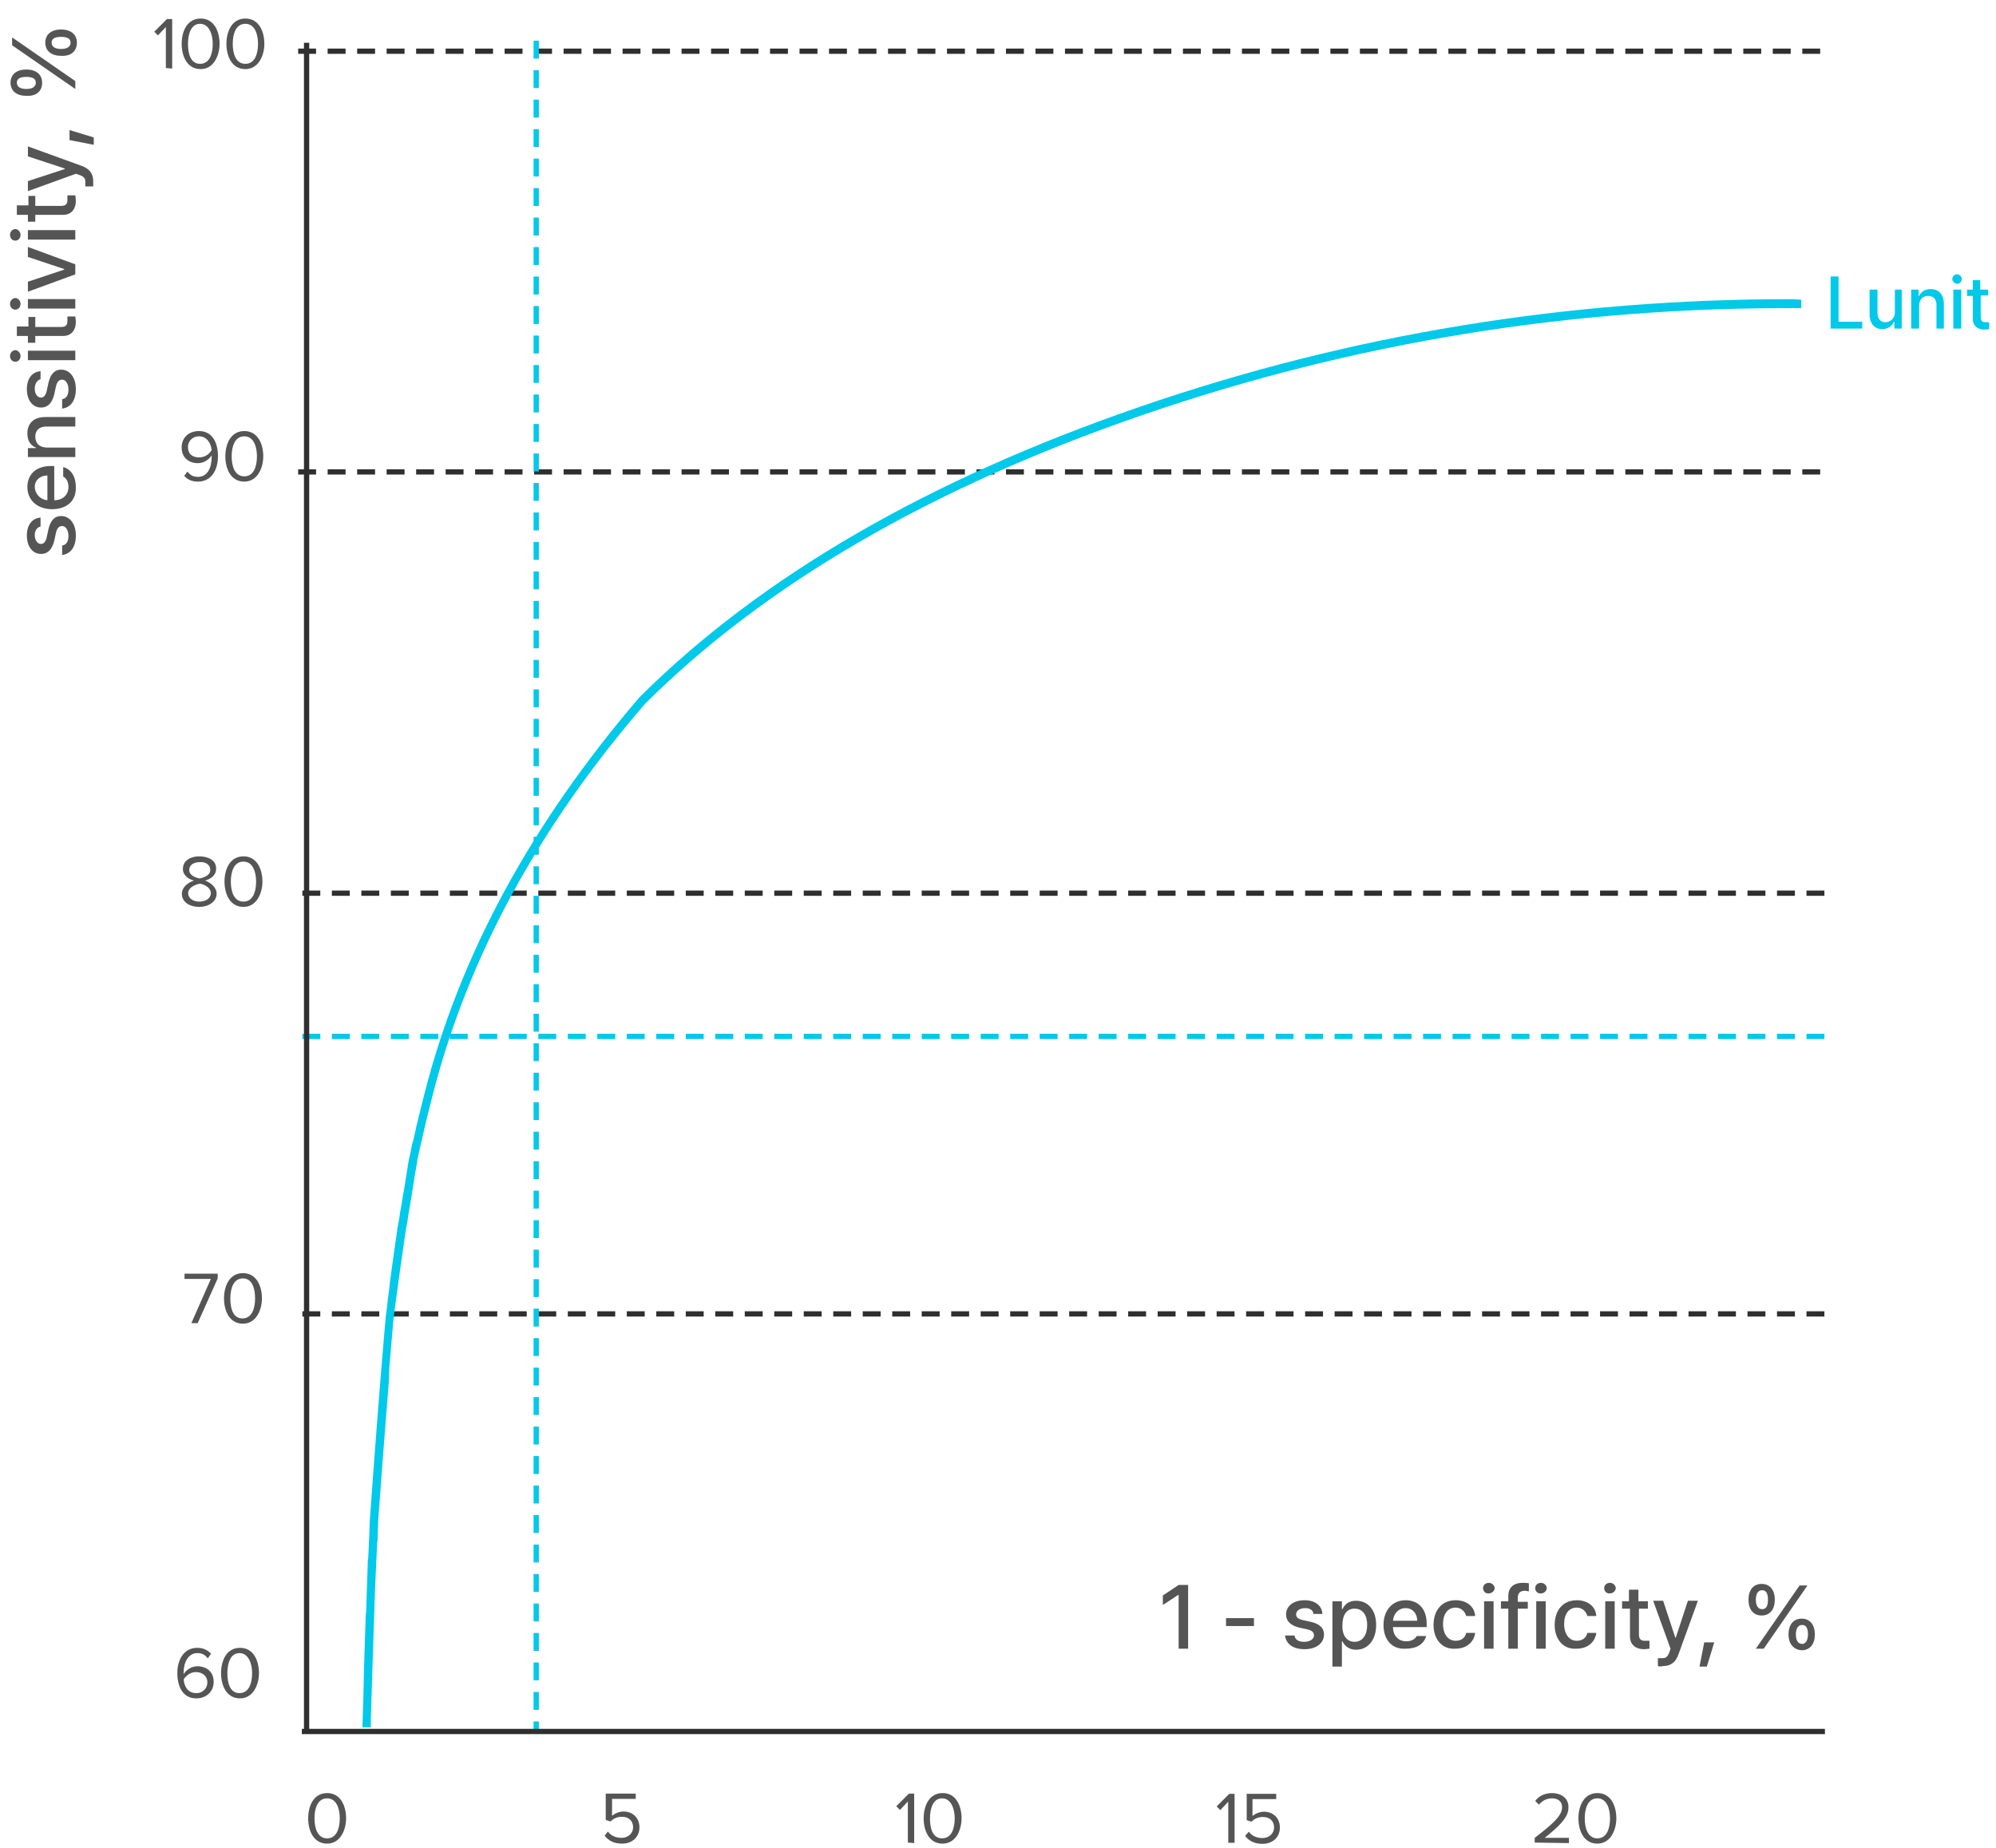 <?xml version="1.0" encoding="utf-8"?>
<!-- Generator: Adobe Illustrator 27.9.0, SVG Export Plug-In . SVG Version: 6.00 Build 0)  -->
<svg version="1.1" id="Layer_1" xmlns="http://www.w3.org/2000/svg" xmlns:xlink="http://www.w3.org/1999/xlink" x="0px" y="0px"
	 viewBox="0 0 379 351" style="enable-background:new 0 0 379 351;" xml:space="preserve">
<style type="text/css">
	.st0{fill:#2F2F2F;}
	.st1{fill:#00C9EA;}
	.st2{fill:#555555;}
	.st3{enable-background:new    ;}
</style>
<g transform="translate(.816 .624)">
	<path class="st0" d="M56.6,168.5v1H60v-1H56.6z M62.2,168.5v1h3.4v-1H62.2z M67.8,168.5v1h3.4v-1H67.8z M73.4,168.5v1h3.4v-1H73.4z
		 M79,168.5v1h3.4v-1H79z M84.6,168.5v1H88v-1H84.6z M90.2,168.5v1h3.4v-1H90.2z M95.8,168.5v1h3.4v-1H95.8z M101.4,168.5v1h3.4v-1
		H101.4z M107,168.5v1h3.4v-1H107z M112.6,168.5v1h3.4v-1H112.6z M118.2,168.5v1h3.4v-1H118.2z M123.8,168.5v1h3.4v-1H123.8z
		 M129.4,168.5v1h3.4v-1H129.4z M135,168.5v1h3.4v-1H135z M140.6,168.5v1h3.4v-1H140.6z M146.2,168.5v1h3.4v-1H146.2z M151.8,168.5
		v1h3.4v-1H151.8z M157.4,168.5v1h3.4v-1H157.4z M163,168.5v1h3.4v-1H163z M168.6,168.5v1h3.4v-1H168.6z M174.2,168.5v1h3.4v-1
		H174.2z M179.8,168.5v1h3.4v-1H179.8z M185.4,168.5v1h3.4v-1H185.4z M191,168.5v1h3.4v-1H191z M196.6,168.5v1h3.4v-1H196.6z
		 M202.2,168.5v1h3.4v-1H202.2z M207.8,168.5v1h3.4v-1H207.8z M213.4,168.5v1h3.4v-1H213.4z M219,168.5v1h3.4v-1H219z M224.6,168.5
		v1h3.4v-1H224.6z M230.2,168.5v1h3.4v-1H230.2z M235.8,168.5v1h3.4v-1H235.8z M241.4,168.5v1h3.4v-1H241.4z M247,168.5v1h3.4v-1
		H247z M252.6,168.5v1h3.4v-1H252.6z M258.2,168.5v1h3.4v-1H258.2z M263.8,168.5v1h3.4v-1H263.8z M269.4,168.5v1h3.4v-1H269.4z
		 M275,168.5v1h3.4v-1H275z M280.6,168.5v1h3.4v-1H280.6z M286.2,168.5v1h3.4v-1H286.2z M291.8,168.5v1h3.4v-1H291.8z M297.4,168.5
		v1h3.4v-1H297.4z M303,168.5v1h3.4v-1H303z M308.6,168.5v1h3.4v-1H308.6z M314.2,168.5v1h3.4v-1H314.2z M319.8,168.5v1h3.4v-1
		H319.8z M325.4,168.5v1h3.4v-1H325.4z M331,168.5v1h3.4v-1H331z M336.6,168.5v1h3.4v-1H336.6z M342.2,168.5v1h3.4v-1H342.2z"/>
	<path class="st1" d="M56.6,195.7v1H60v-1H56.6z M62.2,195.7v1h3.4v-1H62.2z M67.8,195.7v1h3.4v-1H67.8z M73.4,195.7v1h3.4v-1H73.4z
		 M79,195.7v1h3.4v-1H79z M84.6,195.7v1H88v-1H84.6z M90.2,195.7v1h3.4v-1H90.2z M95.8,195.7v1h3.4v-1H95.8z M101.4,195.7v1h3.4v-1
		H101.4z M107,195.7v1h3.4v-1H107z M112.6,195.7v1h3.4v-1H112.6z M118.2,195.7v1h3.4v-1H118.2z M123.8,195.7v1h3.4v-1H123.8z
		 M129.4,195.7v1h3.4v-1H129.4z M135,195.7v1h3.4v-1H135z M140.6,195.7v1h3.4v-1H140.6z M146.2,195.7v1h3.4v-1H146.2z M151.8,195.7
		v1h3.4v-1H151.8z M157.4,195.7v1h3.4v-1H157.4z M163,195.7v1h3.4v-1H163z M168.6,195.7v1h3.4v-1H168.6z M174.2,195.7v1h3.4v-1
		H174.2z M179.8,195.7v1h3.4v-1H179.8z M185.4,195.7v1h3.4v-1H185.4z M191,195.7v1h3.4v-1H191z M196.6,195.7v1h3.4v-1H196.6z
		 M202.2,195.7v1h3.4v-1H202.2z M207.8,195.7v1h3.4v-1H207.8z M213.4,195.7v1h3.4v-1H213.4z M219,195.7v1h3.4v-1H219z M224.6,195.7
		v1h3.4v-1H224.6z M230.2,195.7v1h3.4v-1H230.2z M235.8,195.7v1h3.4v-1H235.8z M241.4,195.7v1h3.4v-1H241.4z M247,195.7v1h3.4v-1
		H247z M252.6,195.7v1h3.4v-1H252.6z M258.2,195.7v1h3.4v-1H258.2z M263.8,195.7v1h3.4v-1H263.8z M269.4,195.7v1h3.4v-1H269.4z
		 M275,195.7v1h3.4v-1H275z M280.6,195.7v1h3.4v-1H280.6z M286.2,195.7v1h3.4v-1H286.2z M291.8,195.7v1h3.4v-1H291.8z M297.4,195.7
		v1h3.4v-1H297.4z M303,195.7v1h3.4v-1H303z M308.6,195.7v1h3.4v-1H308.6z M314.2,195.7v1h3.4v-1H314.2z M319.8,195.7v1h3.4v-1
		H319.8z M325.4,195.7v1h3.4v-1H325.4z M331,195.7v1h3.4v-1H331z M336.6,195.7v1h3.4v-1H336.6z M342.2,195.7v1h3.4v-1H342.2z"/>
	<path class="st0" d="M55.8,88.5v1h3.4v-1H55.8z M61.4,88.5v1h3.4v-1H61.4z M67,88.5v1h3.4v-1H67z M72.6,88.5v1H76v-1H72.6z
		 M78.2,88.5v1h3.4v-1H78.2z M83.8,88.5v1h3.4v-1H83.8z M89.4,88.5v1h3.4v-1H89.4z M95,88.5v1h3.4v-1H95z M100.6,88.5v1h3.4v-1
		H100.6z M106.2,88.5v1h3.4v-1H106.2z M111.8,88.5v1h3.4v-1H111.8z M117.4,88.5v1h3.4v-1H117.4z M123,88.5v1h3.4v-1H123z
		 M128.6,88.5v1h3.4v-1H128.6z M134.2,88.5v1h3.4v-1H134.2z M139.8,88.5v1h3.4v-1H139.8z M145.4,88.5v1h3.4v-1H145.4z M151,88.5v1
		h3.4v-1H151z M156.6,88.5v1h3.4v-1H156.6z M162.2,88.5v1h3.4v-1H162.2z M167.8,88.5v1h3.4v-1H167.8z M173.4,88.5v1h3.4v-1H173.4z
		 M179,88.5v1h3.4v-1H179z M184.6,88.5v1h3.4v-1H184.6z M190.2,88.5v1h3.4v-1H190.2z M195.8,88.5v1h3.4v-1H195.8z M201.4,88.5v1h3.4
		v-1H201.4z M207,88.5v1h3.4v-1H207z M212.6,88.5v1h3.4v-1H212.6z M218.2,88.5v1h3.4v-1H218.2z M223.8,88.5v1h3.4v-1H223.8z
		 M229.4,88.5v1h3.4v-1H229.4z M235,88.5v1h3.4v-1H235z M240.6,88.5v1h3.4v-1H240.6z M246.2,88.5v1h3.4v-1H246.2z M251.8,88.5v1h3.4
		v-1H251.8z M257.4,88.5v1h3.4v-1H257.4z M263,88.5v1h3.4v-1H263z M268.6,88.5v1h3.4v-1H268.6z M274.2,88.5v1h3.4v-1H274.2z
		 M279.8,88.5v1h3.4v-1H279.8z M285.4,88.5v1h3.4v-1H285.4z M291,88.5v1h3.4v-1H291z M296.6,88.5v1h3.4v-1H296.6z M302.2,88.5v1h3.4
		v-1H302.2z M307.8,88.5v1h3.4v-1H307.8z M313.4,88.5v1h3.4v-1H313.4z M319,88.5v1h3.4v-1H319z M324.6,88.5v1h3.4v-1H324.6z
		 M330.2,88.5v1h3.4v-1H330.2z M335.8,88.5v1h3.4v-1H335.8z M341.4,88.5v1h3.4v-1H341.4z"/>
	<path class="st0" d="M55.8,8.6v1h3.4v-1H55.8z M61.4,8.6v1h3.4v-1H61.4z M67,8.6v1h3.4v-1H67z M72.6,8.6v1H76v-1H72.6z M78.2,8.6v1
		h3.4v-1H78.2z M83.8,8.6v1h3.4v-1H83.8z M89.4,8.6v1h3.4v-1H89.4z M95,8.6v1h3.4v-1H95z M100.6,8.6v1h3.4v-1H100.6z M106.2,8.6v1
		h3.4v-1H106.2z M111.8,8.6v1h3.4v-1H111.8z M117.4,8.6v1h3.4v-1H117.4z M123,8.6v1h3.4v-1H123z M128.6,8.6v1h3.4v-1H128.6z
		 M134.2,8.6v1h3.4v-1H134.2z M139.8,8.6v1h3.4v-1H139.8z M145.4,8.6v1h3.4v-1H145.4z M151,8.6v1h3.4v-1H151z M156.6,8.6v1h3.4v-1
		H156.6z M162.2,8.6v1h3.4v-1H162.2z M167.8,8.6v1h3.4v-1H167.8z M173.4,8.6v1h3.4v-1H173.4z M179,8.6v1h3.4v-1H179z M184.6,8.6v1
		h3.4v-1H184.6z M190.2,8.6v1h3.4v-1H190.2z M195.8,8.6v1h3.4v-1H195.8z M201.4,8.6v1h3.4v-1H201.4z M207,8.6v1h3.4v-1H207z
		 M212.6,8.6v1h3.4v-1H212.6z M218.2,8.6v1h3.4v-1H218.2z M223.8,8.6v1h3.4v-1H223.8z M229.4,8.6v1h3.4v-1H229.4z M235,8.6v1h3.4v-1
		H235z M240.6,8.6v1h3.4v-1H240.6z M246.2,8.6v1h3.4v-1H246.2z M251.8,8.6v1h3.4v-1H251.8z M257.4,8.6v1h3.4v-1H257.4z M263,8.6v1
		h3.4v-1H263z M268.6,8.6v1h3.4v-1H268.6z M274.2,8.6v1h3.4v-1H274.2z M279.8,8.6v1h3.4v-1H279.8z M285.4,8.6v1h3.4v-1H285.4z
		 M291,8.6v1h3.4v-1H291z M296.6,8.6v1h3.4v-1H296.6z M302.2,8.6v1h3.4v-1H302.2z M307.8,8.6v1h3.4v-1H307.8z M313.4,8.6v1h3.4v-1
		H313.4z M319,8.6v1h3.4v-1H319z M324.6,8.6v1h3.4v-1H324.6z M330.2,8.6v1h3.4v-1H330.2z M335.8,8.6v1h3.4v-1H335.8z M341.4,8.6v1
		h3.4v-1H341.4z"/>
	<path class="st0" d="M56.6,248.4v1H60v-1H56.6z M62.2,248.4v1h3.4v-1H62.2z M67.8,248.4v1h3.4v-1H67.8z M73.4,248.4v1h3.4v-1H73.4z
		 M79,248.4v1h3.4v-1H79z M84.6,248.4v1H88v-1H84.6z M90.2,248.4v1h3.4v-1H90.2z M95.8,248.4v1h3.4v-1H95.8z M101.4,248.4v1h3.4v-1
		H101.4z M107,248.4v1h3.4v-1H107z M112.6,248.4v1h3.4v-1H112.6z M118.2,248.4v1h3.4v-1H118.2z M123.8,248.4v1h3.4v-1H123.8z
		 M129.4,248.4v1h3.4v-1H129.4z M135,248.4v1h3.4v-1H135z M140.6,248.4v1h3.4v-1H140.6z M146.2,248.4v1h3.4v-1H146.2z M151.8,248.4
		v1h3.4v-1H151.8z M157.4,248.4v1h3.4v-1H157.4z M163,248.4v1h3.4v-1H163z M168.6,248.4v1h3.4v-1H168.6z M174.2,248.4v1h3.4v-1
		H174.2z M179.8,248.4v1h3.4v-1H179.8z M185.4,248.4v1h3.4v-1H185.4z M191,248.4v1h3.4v-1H191z M196.6,248.4v1h3.4v-1H196.6z
		 M202.2,248.4v1h3.4v-1H202.2z M207.8,248.4v1h3.4v-1H207.8z M213.4,248.4v1h3.4v-1H213.4z M219,248.4v1h3.4v-1H219z M224.6,248.4
		v1h3.4v-1H224.6z M230.2,248.4v1h3.4v-1H230.2z M235.8,248.4v1h3.4v-1H235.8z M241.4,248.4v1h3.4v-1H241.4z M247,248.4v1h3.4v-1
		H247z M252.6,248.4v1h3.4v-1H252.6z M258.2,248.4v1h3.4v-1H258.2z M263.8,248.4v1h3.4v-1H263.8z M269.4,248.4v1h3.4v-1H269.4z
		 M275,248.4v1h3.4v-1H275z M280.6,248.4v1h3.4v-1H280.6z M286.2,248.4v1h3.4v-1H286.2z M291.8,248.4v1h3.4v-1H291.8z M297.4,248.4
		v1h3.4v-1H297.4z M303,248.4v1h3.4v-1H303z M308.6,248.4v1h3.4v-1H308.6z M314.2,248.4v1h3.4v-1H314.2z M319.8,248.4v1h3.4v-1
		H319.8z M325.4,248.4v1h3.4v-1H325.4z M331,248.4v1h3.4v-1H331z M336.6,248.4v1h3.4v-1H336.6z M342.2,248.4v1h3.4v-1H342.2z"/>
	<path class="st1" d="M101.5,7.1h-1v3.4h1V7.1z M101.5,12.7h-1v3.4h1V12.7z M101.5,18.3h-1v3.4h1V18.3z M101.5,23.9h-1v3.4h1V23.9z
		 M101.5,29.5h-1v3.4h1V29.5z M101.5,35.1h-1v3.4h1V35.1z M101.5,40.7h-1v3.4h1V40.7z M101.5,46.3h-1v3.4h1V46.3z M101.5,51.9h-1
		v3.4h1V51.9z M101.5,57.5h-1v3.4h1V57.5z M101.5,63.1h-1v3.4h1V63.1z M101.5,68.7h-1v3.4h1V68.7z M101.5,74.3h-1v3.4h1V74.3z
		 M101.5,79.9h-1v3.4h1V79.9z M101.5,85.5h-1v3.4h1V85.5z M101.5,91.1h-1v3.4h1V91.1z M101.5,96.7h-1v3.4h1V96.7z M101.5,102.3h-1
		v3.4h1V102.3z M101.5,107.9h-1v3.4h1V107.9z M101.5,113.5h-1v3.4h1V113.5z M101.5,119.1h-1v3.4h1V119.1z M101.5,124.7h-1v3.4h1
		V124.7z M101.5,130.3h-1v3.4h1V130.3z M101.5,135.9h-1v3.4h1V135.9z M101.5,141.5h-1v3.4h1V141.5z M101.5,147.1h-1v3.4h1V147.1z
		 M101.5,152.7h-1v3.4h1V152.7z M101.5,158.3h-1v3.4h1V158.3z M101.5,163.9h-1v3.4h1V163.9z M101.5,169.5h-1v3.4h1V169.5z
		 M101.5,175.1h-1v3.4h1V175.1z M101.5,180.7h-1v3.4h1V180.7z M101.5,186.3h-1v3.4h1V186.3z M101.5,191.9h-1v3.4h1V191.9z
		 M101.5,197.5h-1v3.4h1V197.5z M101.5,203.1h-1v3.4h1V203.1z M101.5,208.7h-1v3.4h1V208.7z M101.5,214.3h-1v3.4h1V214.3z
		 M101.5,219.9h-1v3.4h1V219.9z M101.5,225.5h-1v3.4h1V225.5z M101.5,231.1h-1v3.4h1V231.1z M101.5,236.7h-1v3.4h1V236.7z
		 M101.5,242.3h-1v3.4h1V242.3z M101.5,247.9h-1v3.4h1V247.9z M101.5,253.5h-1v3.4h1V253.5z M101.5,259.1h-1v3.4h1V259.1z
		 M101.5,264.7h-1v3.4h1V264.7z M101.5,270.3h-1v3.4h1V270.3z M101.5,275.9h-1v3.4h1V275.9z M101.5,281.5h-1v3.4h1V281.5z
		 M101.5,287.1h-1v3.4h1V287.1z M101.5,292.7h-1v3.4h1V292.7z M101.5,298.3h-1v3.4h1V298.3z M101.5,303.9h-1v3.4h1V303.9z
		 M101.5,309.5h-1v3.4h1V309.5z M101.5,315.1h-1v3.4h1V315.1z M101.5,320.7h-1v3.4h1V320.7z M101.5,326.3h-1v1.6h1V326.3z"/>
	<path class="st0" d="M345.7,327.7v1H56.5v-1H345.7z"/>
	<g>
		<path class="st2" d="M57.7,344.7c0,2.3,1,4.8,3.6,4.8c2.5,0,3.6-2.6,3.6-4.8c0-2.3-1-4.8-3.6-4.8S57.7,342.4,57.7,344.7z
			 M63.7,344.7c0,1.9-0.6,3.8-2.4,3.8s-2.4-1.9-2.4-3.8s0.6-3.8,2.4-3.8S63.7,342.9,63.7,344.7z"/>
		<path class="st2" d="M114,348c0.7,0.9,1.7,1.5,3.3,1.5c1.9,0,3.3-1.2,3.3-3.1s-1.4-3-3-3c-0.9,0-1.7,0.4-2.2,0.8V341h4.5v-1h-5.7
			v5l0.9,0.3c0.6-0.6,1.3-0.9,2.2-0.9c1.3,0,2.1,0.8,2.1,2c0,1.1-0.9,2-2.2,2c-1.1,0-2-0.4-2.6-1.2L114,348z"/>
		<g transform="translate(169.367 339.899)">
			<path class="st2" d="M3.4,9.5V0.1h-1L0,2.5l0.7,0.7l1.5-1.6v7.8L3.4,9.5z"/>
			<path class="st2" d="M5.2,4.8c0,2.3,1,4.8,3.6,4.8c2.5,0,3.6-2.6,3.6-4.8c0-2.3-1-4.8-3.6-4.8S5.2,2.5,5.2,4.8z M11.1,4.8
				c0,1.9-0.6,3.8-2.4,3.8S6.4,6.7,6.4,4.8S7,1,8.7,1S11.1,3,11.1,4.8z"/>
		</g>
		<g transform="translate(230.207 340.039)">
			<path class="st2" d="M3.4,9.3V0h-1L0,2.4l0.7,0.7l1.5-1.6v7.8H3.4z"/>
			<path class="st2" d="M5.4,8c0.7,0.9,1.7,1.5,3.3,1.5c1.9,0,3.3-1.2,3.3-3.1s-1.4-3-3-3c-0.9,0-1.7,0.4-2.2,0.8V1h4.5V0H5.7v5
				l0.9,0.3c0.6-0.6,1.3-0.9,2.2-0.9c1.3,0,2.1,0.8,2.1,2c0,1.1-0.9,2-2.2,2c-1.1,0-2-0.4-2.6-1.2L5.4,8z"/>
		</g>
		<g transform="translate(290.695 339.899)">
			<path class="st2" d="M6.4,9.5v-1H1.8c2.6-2.1,4.5-3.8,4.5-5.7C6.4,0.9,4.8,0,3.2,0C1.9,0,0.7,0.5,0,1.5l0.7,0.7
				C1.3,1.5,2.1,1,3.2,1c1,0,1.9,0.5,1.9,1.7c0,1.6-1.8,3.2-5.2,5.8v0.9L6.4,9.5z"/>
			<path class="st2" d="M8.2,4.8c0,2.3,1,4.8,3.6,4.8c2.5,0,3.6-2.6,3.6-4.8c0-2.3-1-4.8-3.6-4.8S8.2,2.5,8.2,4.8z M14.2,4.8
				c0,1.9-0.6,3.8-2.4,3.8S9.4,6.7,9.4,4.8S10,1,11.8,1S14.2,3,14.2,4.8z"/>
		</g>
		<g transform="translate(34.22 241.157)">
			<path class="st2" d="M2.5,9.5L6.3,1V0.1H0v1h5L1.3,9.5H2.5z"/>
			<path class="st2" d="M7.5,4.8c0,2.3,1,4.8,3.6,4.8c2.5,0,3.6-2.6,3.6-4.8c0-2.3-1-4.8-3.6-4.8S7.5,2.5,7.5,4.8z M13.4,4.8
				c0,1.9-0.6,3.8-2.4,3.8S8.7,6.7,8.7,4.8S9.3,1,11.1,1S13.4,3,13.4,4.8z"/>
		</g>
		<g transform="translate(32.857 312.315)">
			<path class="st2" d="M0,4.8c0,2.5,1,4.8,3.6,4.8c2,0,3.3-1.4,3.3-3.1c0-2-1.4-3-3.1-3C2.6,3.5,1.6,4.3,1.2,5c0-0.1,0-0.2,0-0.4
				C1.2,2.9,2,1,3.8,1c1,0,1.5,0.4,2,1l0.6-0.9C5.8,0.5,5,0,3.8,0C1.2,0,0,2.3,0,4.8z M5.7,6.6c0,0.9-0.7,2-2.1,2
				C1.9,8.6,1.3,7.2,1.2,6c0.5-0.8,1.4-1.4,2.3-1.4C4.7,4.6,5.7,5.3,5.7,6.6z"/>
			<path class="st2" d="M8.3,4.8c0,2.3,1,4.8,3.6,4.8c2.5,0,3.6-2.6,3.6-4.8c0-2.3-1-4.8-3.6-4.8S8.3,2.5,8.3,4.8z M14.2,4.8
				c0,1.9-0.6,3.8-2.4,3.8S9.5,6.7,9.5,4.8S10.1,1,11.8,1S14.2,3,14.2,4.8z"/>
		</g>
		<g transform="translate(33.714 162.004)">
			<path class="st2" d="M0,7.1c0,1.6,1.5,2.5,3.3,2.5s3.3-1,3.3-2.5c0-1.2-1.1-2.1-2.2-2.5c1.1-0.3,2.1-1,2.1-2.2
				C6.6,0.7,4.9,0,3.3,0C1.8,0,0.2,0.7,0.2,2.4c0,1.2,1,1.9,2.1,2.2C1.1,5,0,5.9,0,7.1z M5.4,2.6c0,1.1-1.5,1.5-2,1.6
				c-0.6-0.1-2-0.5-2-1.6c0-1,0.9-1.5,2-1.5C4.5,1,5.4,1.6,5.4,2.6z M5.5,7c0,1-1,1.6-2.2,1.6C2.2,8.6,1.2,8,1.2,7
				c0-1.2,1.6-1.7,2.2-1.8C3.9,5.2,5.5,5.8,5.5,7z"/>
			<path class="st2" d="M8.1,4.8c0,2.3,1,4.8,3.6,4.8c2.5,0,3.6-2.6,3.6-4.8c0-2.3-1-4.8-3.6-4.8S8.1,2.5,8.1,4.8z M14.1,4.8
				c0,1.9-0.6,3.8-2.4,3.8S9.3,6.7,9.3,4.8S9.9,1,11.7,1S14.1,3,14.1,4.8z"/>
		</g>
		<g transform="translate(33.672 81.238)">
			<path class="st2" d="M0.5,8.5c0.6,0.7,1.4,1.1,2.6,1.1c2.6,0,3.8-2.3,3.8-4.8S5.9,0,3.3,0C1.2,0,0,1.4,0,3.1c0,2,1.4,3,3.1,3
				c1.2,0,2.2-0.8,2.6-1.5V5c0,1.8-0.7,3.7-2.6,3.7c-1,0-1.5-0.4-2-1L0.5,8.5z M5.7,3.6C5.2,4.5,4.3,5,3.3,5C2.1,5,1.2,4.4,1.2,3
				c0-0.9,0.7-2,2.1-2C4.9,1,5.6,2.5,5.7,3.6z"/>
			<path class="st2" d="M8.3,4.8c0,2.3,1,4.8,3.6,4.8c2.5,0,3.6-2.6,3.6-4.8c0-2.3-1-4.8-3.6-4.8S8.3,2.5,8.3,4.8z M14.3,4.8
				c0,1.9-0.6,3.8-2.4,3.8S9.5,6.7,9.5,4.8S10.1,1,11.9,1S14.3,3,14.3,4.8z"/>
		</g>
		<g transform="translate(28.478 2.898)">
			<path class="st2" d="M3.4,9.5V0.1h-1L0,2.5l0.7,0.7l1.5-1.6v7.8L3.4,9.5z"/>
			<path class="st2" d="M5.2,4.8c0,2.3,1,4.8,3.6,4.8c2.5,0,3.6-2.6,3.6-4.8c0-2.3-1-4.8-3.6-4.8S5.2,2.5,5.2,4.8z M11.1,4.8
				c0,1.9-0.6,3.8-2.4,3.8S6.4,6.7,6.4,4.8S7,1,8.7,1S11.1,3,11.1,4.8z"/>
			<path class="st2" d="M13.7,4.8c0,2.3,1,4.8,3.6,4.8c2.5,0,3.6-2.6,3.6-4.8c0-2.3-1-4.8-3.6-4.8S13.7,2.5,13.7,4.8z M19.7,4.8
				c0,1.9-0.6,3.8-2.4,3.8s-2.4-1.9-2.4-3.8S15.5,1,17.3,1S19.7,3,19.7,4.8z"/>
		</g>
	</g>
	<path class="st0" d="M57.9,7.5v320.8h-1V7.5H57.9z"/>
	<path class="st1" d="M341.2,56.3v1.6c-43.3-0.3-85,6.5-125.1,20.3s-71.6,32.1-94.4,54.8c-20.4,23.6-33.8,48.5-40.4,74.5
		c-0.4,1.6-0.8,3.2-1.2,4.8l-0.4,1.7c-0.1,0.3-0.1,0.6-0.2,0.9l-0.4,1.7c-0.1,0.3-0.1,0.6-0.2,0.9l-0.4,1.8l-0.3,1.8l-0.3,1.8
		l-0.3,1.9l-0.3,1.9c-0.2,1-0.3,1.9-0.5,2.9l-0.3,2c-0.1,0.3-0.1,0.7-0.2,1l-0.3,2c-0.1,0.7-0.2,1.4-0.3,2.1l-0.3,2.1l-0.3,2.1
		c-0.1,0.7-0.2,1.4-0.3,2.2l-0.3,2.2l-0.3,2.2l-0.3,2.3c0,0.4-0.1,0.8-0.1,1.2l-0.2,2.3c0,0.4-0.1,0.8-0.1,1.2l-0.2,2.4l-0.2,2.4
		L73,262l-0.2,2.5l-0.2,2.5l-0.2,2.5l-0.2,2.6l-0.2,2.6l-0.2,2.6l-0.2,2.7l-0.2,2.7l-0.2,2.7l-0.2,2.8l-0.1,2.8c0,0.5,0,0.9-0.1,1.4
		l-0.2,4.3l-0.2,4.4l-0.1,3l-0.1,3l-0.1,3l-0.1,3.1l-0.1,3.1l-0.1,3.1l-0.1,3.2l-0.1,3.2v1.6H68l0.1-3.2l0.1-3.2l0.1-4.7l0.1-3.1
		l0.1-3.1l0.1-3c0-0.5,0-1,0.1-1.5l0.1-3l0.1-3l0.1-2.9c0-0.5,0-1,0.1-1.4l0.2-4.3l0.1-2.8l0.2-2.8l0.2-2.8l0.2-2.7l0.2-2.7l0.2-2.7
		l0.2-2.6l0.2-2.6l0.2-2.6c0-0.4,0.1-0.8,0.1-1.3l0.2-2.5l0.2-2.5l0.2-2.4l0.2-2.4l0.2-2.4l0.2-2.3c0-0.4,0.1-0.8,0.1-1.2l0.3-2.3
		c0-0.4,0.1-0.8,0.1-1.1l0.3-2.2c0-0.4,0.1-0.7,0.1-1.1l0.3-2.2c0.1-0.7,0.2-1.4,0.3-2.2l0.3-2.1l0.3-2.1l0.3-2.1
		c0.1-0.3,0.1-0.7,0.2-1l0.3-2c0.1-0.3,0.1-0.7,0.2-1l0.3-2c0.1-0.3,0.1-0.6,0.2-1l0.3-1.9l0.3-1.9l0.3-1.8l0.4-1.8
		c0.1-0.6,0.2-1.2,0.4-1.8l0.4-1.7c0.1-0.3,0.1-0.6,0.2-0.9l0.4-1.7c0.1-0.3,0.1-0.6,0.2-0.8l0.4-1.6c0.2-0.8,0.4-1.6,0.6-2.4
		c6.7-26.3,20.3-51.3,40.8-75.2c23-22.9,54.7-41.3,95.1-55.2c39.8-13.7,81.2-20.5,124-20.4L341.2,56.3z"/>
</g>
<g>
	<g class="st3">
		<path class="st1" d="M347.6,52.5h1.5v8.6h4.5v1.3h-6V52.5z"/>
		<path class="st1" d="M359.7,55h1.4v7.4h-1.4v-1.3h-0.1c-0.3,0.8-1.1,1.4-2.2,1.4c-1.4,0-2.4-1-2.4-2.8V55h1.5v4.5
			c0,1,0.6,1.7,1.5,1.7c0.8,0,1.8-0.6,1.8-1.9V55z"/>
		<path class="st1" d="M364.4,62.4h-1.5V55h1.4v1.2h0.1c0.4-0.8,1.1-1.3,2.2-1.3c1.5,0,2.5,1,2.5,2.8v4.7h-1.4v-4.5
			c0-1.1-0.6-1.7-1.6-1.7c-1,0-1.7,0.7-1.7,1.9V62.4z"/>
		<path class="st1" d="M370.7,53c0-0.5,0.4-0.9,0.9-0.9c0.5,0,0.9,0.4,0.9,0.9s-0.4,0.9-0.9,0.9C371.1,53.8,370.7,53.4,370.7,53z
			 M370.9,55h1.5v7.4h-1.5V55z"/>
		<path class="st1" d="M377.6,56.1h-1.5v4.1c0,0.8,0.4,1,0.9,1c0.2,0,0.5,0,0.7,0v1.3c-0.2,0-0.5,0.1-0.9,0.1c-1.1,0-2.2-0.6-2.2-2
			v-4.4h-1.1V55h1.1v-1.8h1.4V55h1.5V56.1z"/>
	</g>
	<g class="st3">
		<path class="st2" d="M6.6,101.6c0,1,0.5,1.7,1.2,1.7c0.5,0,0.9-0.4,1.1-1.4l0.3-1.4c0.4-1.7,1.2-2.5,2.4-2.5
			c1.6,0,2.8,1.4,2.8,3.7c0,2.2-1,3.5-2.6,3.7v-1.8c0.8-0.1,1.2-0.8,1.2-1.8c0-1.1-0.5-1.9-1.2-1.9c-0.6,0-1,0.4-1.2,1.4l-0.3,1.4
			c-0.4,1.6-1.2,2.5-2.5,2.5c-1.6,0-2.7-1.4-2.7-3.5c0-2,1-3.3,2.6-3.4v1.7C7.1,100.1,6.6,100.7,6.6,101.6z"/>
		<path class="st2" d="M9.9,96.7c-2.8,0-4.7-1.7-4.7-4.2c0-2.1,1.3-4,4.5-4h0.6V95c1.7,0,2.7-1.1,2.7-2.5c0-1-0.4-1.7-1-2v-1.8
			c1.5,0.4,2.4,1.8,2.4,3.8C14.5,95.1,12.7,96.7,9.9,96.7z M9,90.3c-1.4,0-2.4,0.9-2.4,2.2C6.7,94,7.8,94.9,9,95V90.3z"/>
		<path class="st2" d="M14.3,85v1.8h-9v-1.7h1.5V85c-1-0.4-1.6-1.3-1.6-2.7c0-1.9,1.2-3.1,3.4-3.1h5.7V81H8.8
			c-1.3,0-2.1,0.7-2.1,1.9C6.7,84.2,7.5,85,9,85H14.3z"/>
		<path class="st2" d="M6.6,73.8c0,1,0.5,1.7,1.2,1.7c0.5,0,0.9-0.4,1.1-1.4l0.3-1.4c0.4-1.7,1.2-2.5,2.4-2.5c1.6,0,2.8,1.4,2.8,3.7
			c0,2.2-1,3.5-2.6,3.7v-1.8c0.8-0.1,1.2-0.8,1.2-1.8c0-1.1-0.5-1.9-1.2-1.9c-0.6,0-1,0.4-1.2,1.4l-0.3,1.4
			c-0.4,1.6-1.2,2.5-2.5,2.5c-1.6,0-2.7-1.4-2.7-3.5c0-2,1-3.3,2.6-3.4V72C7.1,72.2,6.6,72.8,6.6,73.8z"/>
		<path class="st2" d="M2.9,68.7c-0.6,0-1-0.5-1-1.1c0-0.6,0.5-1.1,1-1.1s1,0.5,1,1.1C3.9,68.2,3.5,68.7,2.9,68.7z M5.3,68.4v-1.8h9
			v1.8H5.3z"/>
		<path class="st2" d="M6.7,60.3v1.8h4.9c1,0,1.2-0.5,1.2-1.1c0-0.2,0-0.6,0-0.9h1.5c0,0.2,0.1,0.6,0.1,1.1c0,1.4-0.8,2.6-2.4,2.6
			H6.7v1.3H5.3v-1.3H3.2v-1.8h2.2v-1.8H6.7z"/>
		<path class="st2" d="M2.9,58.8c-0.6,0-1-0.5-1-1.1c0-0.6,0.5-1.1,1-1.1s1,0.5,1,1.1C3.9,58.3,3.5,58.8,2.9,58.8z M5.3,58.6v-1.8h9
			v1.8H5.3z"/>
		<path class="st2" d="M14.3,50.2v1.9l-9,3.3v-1.9l6.9-2.3v-0.1l-6.9-2.3v-1.9L14.3,50.2z"/>
		<path class="st2" d="M2.9,45.7c-0.6,0-1-0.5-1-1.1c0-0.6,0.5-1.1,1-1.1s1,0.5,1,1.1C3.9,45.2,3.5,45.7,2.9,45.7z M5.3,45.5v-1.8h9
			v1.8H5.3z"/>
		<path class="st2" d="M6.7,37.3v1.8h4.9c1,0,1.2-0.5,1.2-1.1c0-0.2,0-0.6,0-0.9h1.5c0,0.2,0.1,0.6,0.1,1.1c0,1.4-0.8,2.6-2.4,2.6
			H6.7v1.3H5.3v-1.3H3.2v-1.8h2.2v-1.8H6.7z"/>
		<path class="st2" d="M17.7,35.4h-1.5c0-0.2,0-0.5,0-0.8c0-0.5,0-1-1.2-1.4L14.4,33l-9.1,3.3v-1.9l7-2.3V32l-7-2.3v-1.9l10.2,3.7
			c1.4,0.5,2.2,1.4,2.2,2.9C17.7,34.8,17.7,35.2,17.7,35.4z"/>
		<path class="st2" d="M17.8,26.1v1.4l-4.6-0.9v-1.9L17.8,26.1z"/>
		<path class="st2" d="M5,18.2c-1.8,0-3-0.9-3-2.5c0-1.6,1.2-2.5,3-2.5c1.8,0,3,0.9,3,2.5C8,17.4,6.8,18.3,5,18.2z M2.3,8.6V7.1
			l12,8.3v1.5L2.3,8.6z M5,14.6c-1.1,0-1.8,0.3-1.8,1.1c0,0.8,0.7,1.2,1.8,1.2c1.1,0,1.8-0.4,1.8-1.2S6.1,14.6,5,14.6z M11.6,10.6
			c-1.8,0-3-0.9-3-2.5c0-1.6,1.2-2.5,3-2.5s3,0.9,3,2.5C14.6,9.8,13.4,10.7,11.6,10.6z M11.6,7c-1.1,0-1.8,0.3-1.8,1.1
			c0,0.8,0.7,1.2,1.8,1.2s1.8-0.4,1.8-1.2C13.4,7.3,12.7,7,11.6,7z"/>
	</g>
	<g class="st3">
		<path class="st2" d="M225.6,313.1h-1.8v-10.2h-0.1l-2.9,1.9V303l3-2h1.8V313.1z"/>
		<path class="st2" d="M238.1,308.8h-5.3v-1.5h5.3V308.8z"/>
		<path class="st2" d="M247.8,305.4c-1,0-1.7,0.5-1.7,1.2c0,0.5,0.4,0.9,1.4,1.1l1.4,0.3c1.7,0.4,2.5,1.2,2.5,2.4
			c0,1.6-1.4,2.8-3.7,2.8c-2.2,0-3.5-1-3.7-2.6h1.8c0.1,0.8,0.8,1.2,1.8,1.2c1.1,0,1.9-0.5,1.9-1.2c0-0.6-0.4-1-1.4-1.2l-1.4-0.3
			c-1.6-0.4-2.5-1.2-2.5-2.5c0-1.6,1.4-2.7,3.5-2.7c2,0,3.3,1,3.4,2.6h-1.7C249.3,305.8,248.8,305.4,247.8,305.4z"/>
		<path class="st2" d="M253.1,304.1h1.7v1.5h0.1c0.3-0.6,0.9-1.6,2.6-1.6c2.2,0,3.8,1.7,3.8,4.6c0,2.9-1.6,4.7-3.8,4.7
			c-1.6,0-2.3-1-2.6-1.6h-0.1v4.8h-1.8V304.1z M257.2,311.8c1.6,0,2.4-1.4,2.4-3.2c0-1.8-0.8-3.1-2.4-3.1c-1.5,0-2.3,1.2-2.3,3.1
			C254.8,310.5,255.7,311.8,257.2,311.8z"/>
		<path class="st2" d="M262.7,308.6c0-2.8,1.7-4.7,4.2-4.7c2.1,0,4,1.3,4,4.5v0.6h-6.4c0,1.7,1.1,2.7,2.5,2.7c1,0,1.7-0.4,2-1h1.8
			c-0.4,1.5-1.8,2.4-3.8,2.4C264.3,313.3,262.7,311.4,262.7,308.6z M269.1,307.8c0-1.4-0.9-2.4-2.2-2.4c-1.4,0-2.3,1.1-2.4,2.4
			H269.1z"/>
		<path class="st2" d="M272.2,308.6c0-2.8,1.6-4.7,4.2-4.7c2.1,0,3.6,1.2,3.7,3h-1.7c-0.2-0.8-0.9-1.6-2-1.6c-1.5,0-2.4,1.2-2.4,3.1
			c0,2,1,3.2,2.4,3.2c1,0,1.8-0.5,2-1.5h1.7c-0.2,1.7-1.6,3-3.7,3C273.8,313.3,272.2,311.3,272.2,308.6z"/>
		<path class="st2" d="M281.6,301.6c0-0.6,0.5-1,1.1-1c0.6,0,1.1,0.5,1.1,1s-0.5,1-1.1,1C282.1,302.7,281.6,302.2,281.6,301.6z
			 M281.8,304.1h1.8v9h-1.8V304.1z"/>
		<path class="st2" d="M290.1,305.5h-1.9v7.6h-1.8v-7.6H285v-1.4h1.4v-1c0-1.6,1-2.5,2.7-2.5c0.4,0,0.9,0,1.2,0.1v1.5
			c-0.3,0-0.6-0.1-0.7-0.1c-0.9,0-1.4,0.4-1.4,1.3v0.8h1.9V305.5z"/>
		<path class="st2" d="M291.5,301.6c0-0.6,0.5-1,1.1-1c0.6,0,1.1,0.5,1.1,1s-0.5,1-1.1,1C292,302.7,291.5,302.2,291.5,301.6z
			 M291.7,304.1h1.8v9h-1.8V304.1z"/>
		<path class="st2" d="M295.2,308.6c0-2.8,1.6-4.7,4.2-4.7c2.1,0,3.6,1.2,3.7,3h-1.7c-0.2-0.8-0.9-1.6-2-1.6c-1.5,0-2.4,1.2-2.4,3.1
			c0,2,1,3.2,2.4,3.2c1,0,1.8-0.5,2-1.5h1.7c-0.2,1.7-1.6,3-3.7,3C296.8,313.3,295.2,311.3,295.2,308.6z"/>
		<path class="st2" d="M304.6,301.6c0-0.6,0.5-1,1.1-1c0.6,0,1.1,0.5,1.1,1s-0.5,1-1.1,1C305.1,302.7,304.6,302.2,304.6,301.6z
			 M304.8,304.1h1.8v9h-1.8V304.1z"/>
		<path class="st2" d="M313,305.5h-1.8v4.9c0,1,0.5,1.2,1.1,1.2c0.2,0,0.6,0,0.9,0v1.5c-0.2,0-0.6,0.1-1.1,0.1
			c-1.4,0-2.6-0.8-2.6-2.4v-5.3H308v-1.4h1.3v-2.2h1.8v2.2h1.8V305.5z"/>
		<path class="st2" d="M314.8,316.4v-1.5c0.2,0,0.5,0,0.8,0c0.5,0,1,0,1.4-1.2l0.2-0.6l-3.3-9.1h1.9l2.3,7h0.1l2.3-7h1.9l-3.7,10.2
			c-0.5,1.4-1.4,2.2-2.9,2.2C315.4,316.5,315.1,316.5,314.8,316.4z"/>
		<path class="st2" d="M324.1,316.5h-1.4l0.9-4.6h1.9L324.1,316.5z"/>
		<path class="st2" d="M332,303.8c0-1.8,0.9-3,2.5-3c1.6,0,2.5,1.2,2.5,3c0,1.8-0.9,3-2.5,3C332.9,306.8,332,305.6,332,303.8z
			 M341.7,301.1h1.5l-8.3,12h-1.5L341.7,301.1z M335.7,303.8c0-1.1-0.3-1.8-1.1-1.8c-0.8,0-1.2,0.7-1.2,1.8c0,1.1,0.4,1.8,1.2,1.8
			S335.7,304.9,335.7,303.8z M339.6,310.4c0-1.8,0.9-3,2.5-3c1.6,0,2.5,1.2,2.5,3s-0.9,3-2.5,3C340.5,313.3,339.6,312.1,339.6,310.4
			z M343.3,310.4c0-1.1-0.3-1.8-1.1-1.8c-0.8,0-1.2,0.7-1.2,1.8s0.4,1.8,1.2,1.8C342.9,312.2,343.3,311.4,343.3,310.4z"/>
	</g>
</g>
</svg>

